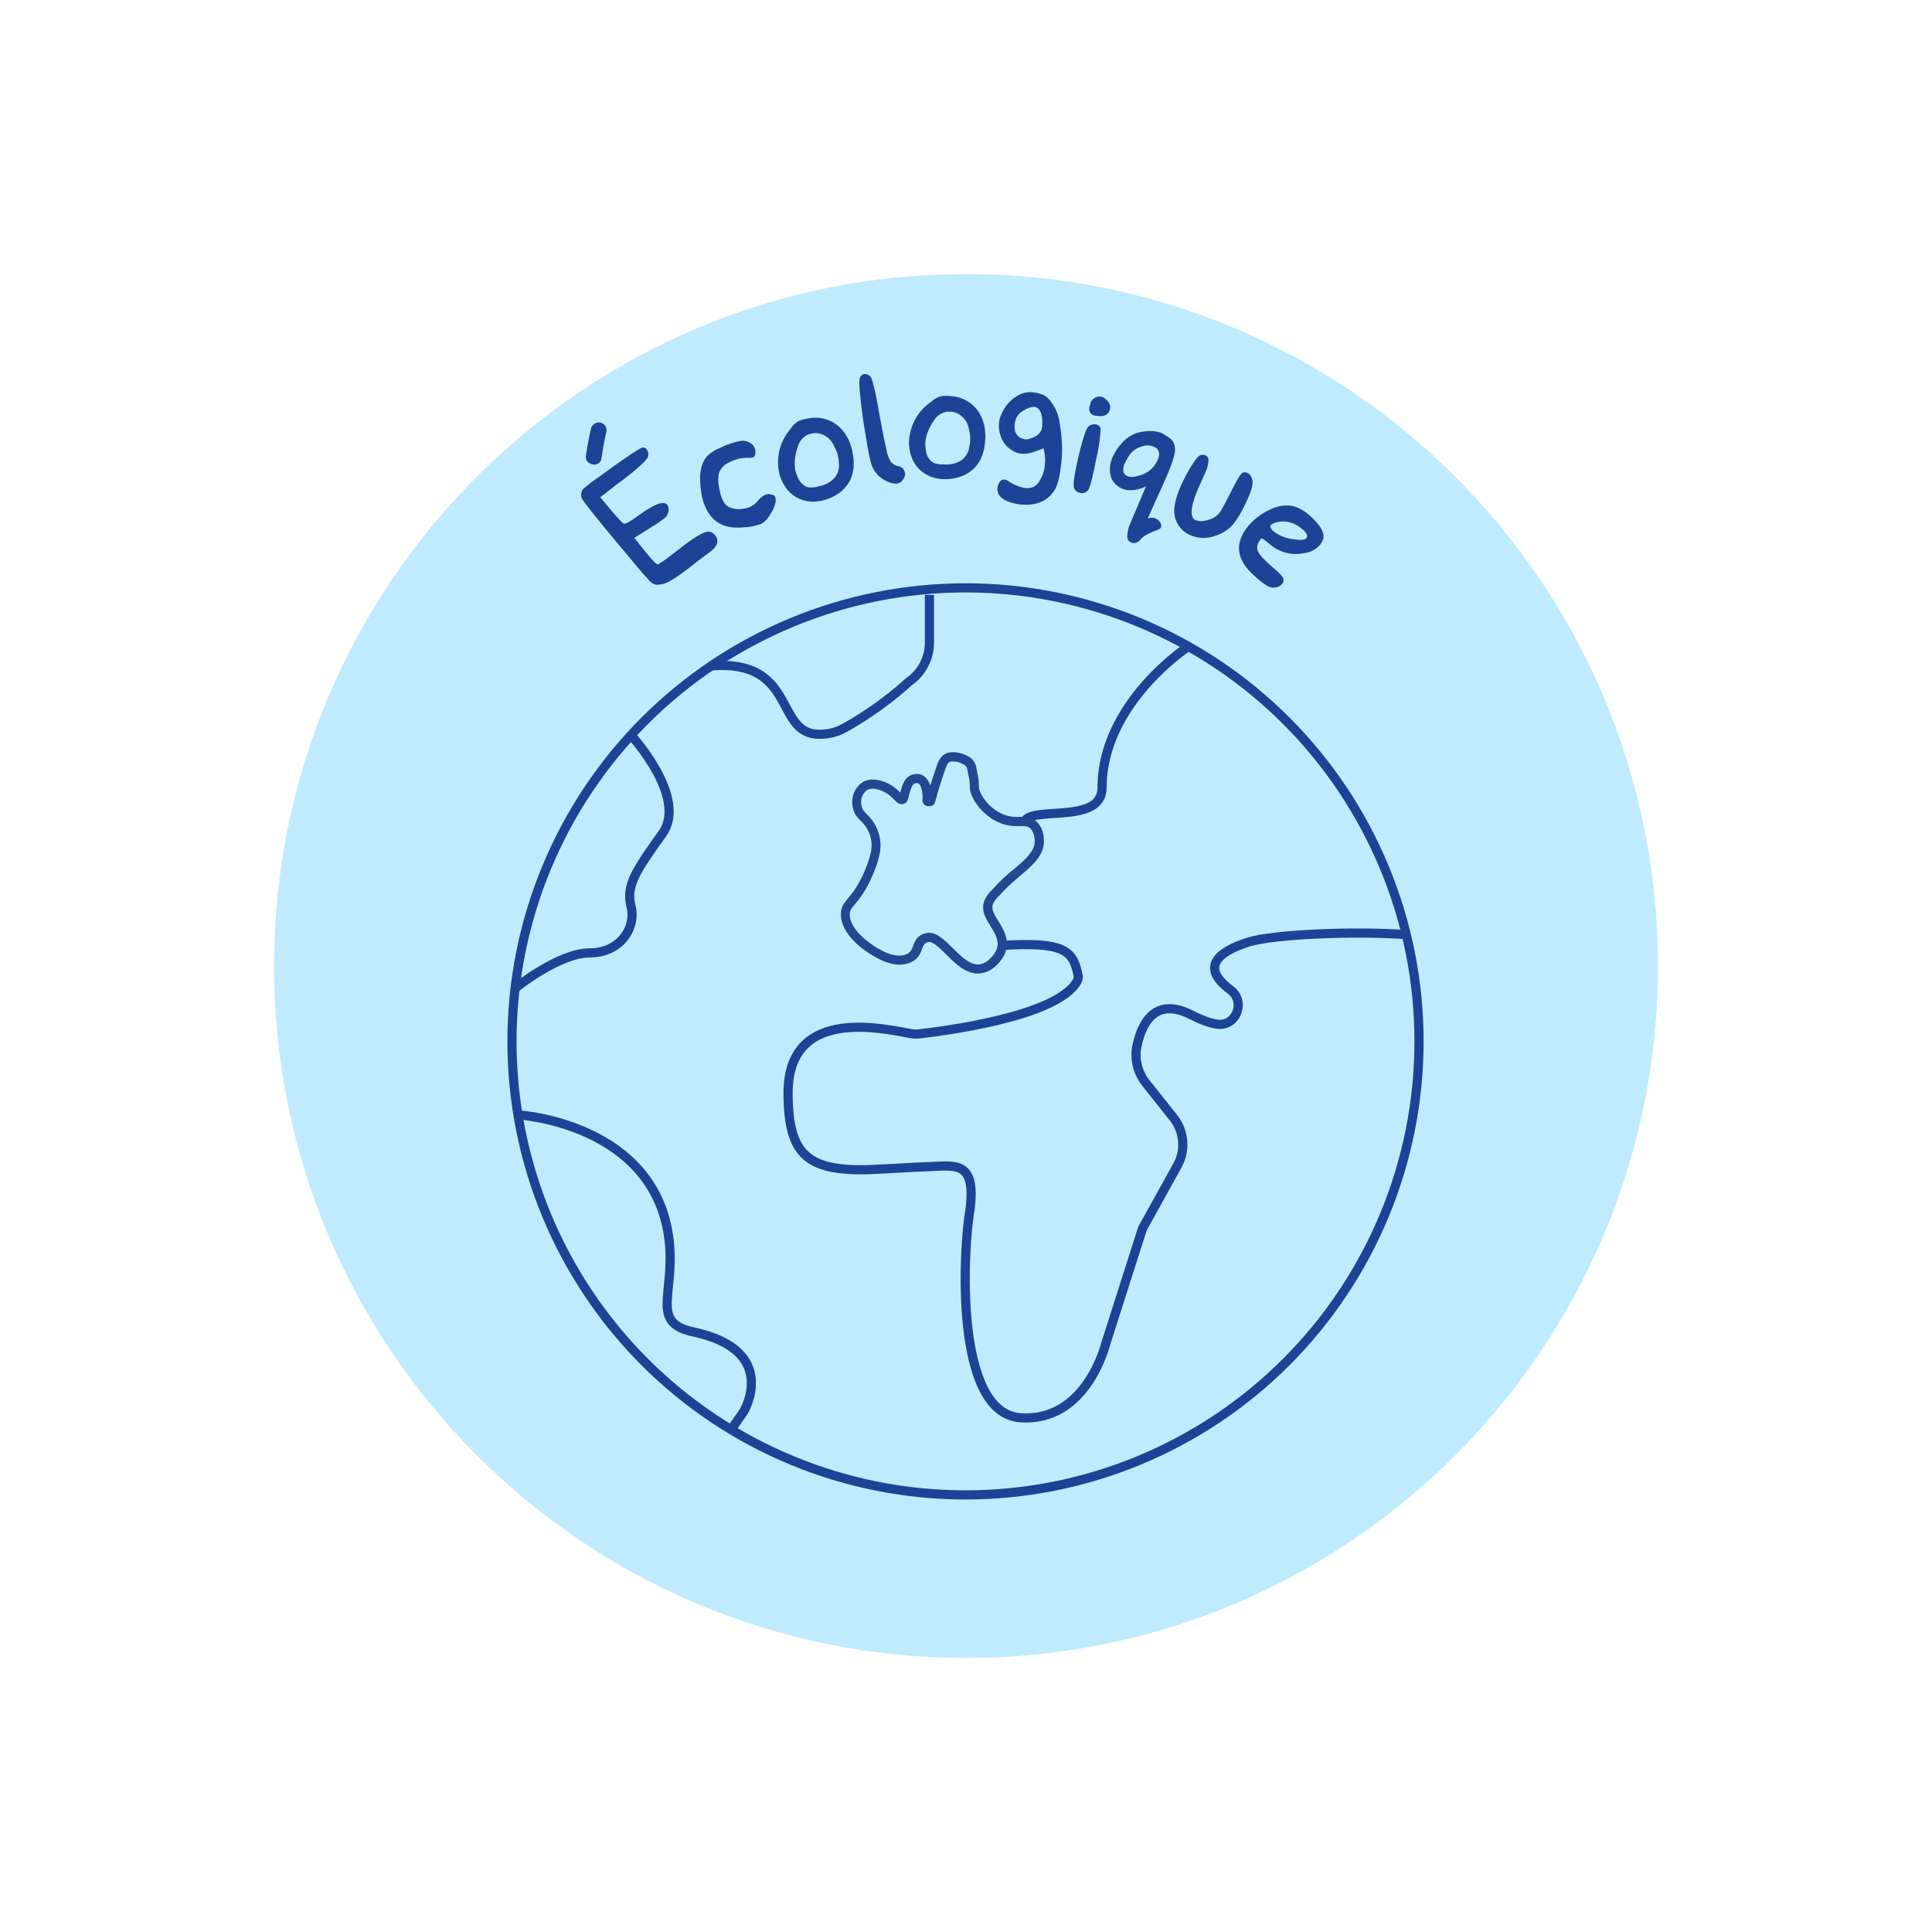 <svg xmlns="http://www.w3.org/2000/svg" xmlns:xlink="http://www.w3.org/1999/xlink" width="1080" zoomAndPan="magnify" viewBox="0 0 810 810" height="1080" preserveAspectRatio="xMidYMid meet" version="1.0"><defs><g/><clipPath id="a5a09efcc2"><path d="M 114.891 114.891 L 695.109 114.891 L 695.109 695.109 L 114.891 695.109 Z M 114.891 114.891 " clip-rule="nonzero"/></clipPath><clipPath id="ed731b5783"><path d="M 405 114.891 C 244.777 114.891 114.891 244.777 114.891 405 C 114.891 565.223 244.777 695.109 405 695.109 C 565.223 695.109 695.109 565.223 695.109 405 C 695.109 244.777 565.223 114.891 405 114.891 Z M 405 114.891 " clip-rule="nonzero"/></clipPath></defs><rect x="-81" width="972" fill="#ffffff" y="-81" height="972" fill-opacity="1"/><rect x="-81" width="972" fill="#ffffff" y="-81" height="972" fill-opacity="1"/><g clip-path="url(#a5a09efcc2)"><g clip-path="url(#ed731b5783)"><path fill="#c0ebff" d="M 114.891 114.891 L 695.109 114.891 L 695.109 695.109 L 114.891 695.109 Z M 114.891 114.891 " fill-opacity="1" fill-rule="nonzero"/></g></g><path stroke-linecap="butt" transform="matrix(0.427, 0, 0, 0.427, 148.46, 182.029)" fill="none" stroke-linejoin="miter" d="M 1045.598 596.196 C 1045.598 603.487 1045.424 610.77 1045.059 618.053 C 1044.703 625.326 1044.173 632.59 1043.46 639.845 C 1042.738 647.1 1041.852 654.328 1040.783 661.538 C 1039.714 668.747 1038.462 675.929 1037.045 683.074 C 1035.62 690.22 1034.03 697.329 1032.257 704.401 C 1030.485 711.464 1028.538 718.491 1026.428 725.463 C 1024.308 732.435 1022.023 739.352 1019.565 746.214 C 1017.117 753.076 1014.494 759.875 1011.707 766.609 C 1008.911 773.343 1005.96 780.004 1002.844 786.592 C 999.728 793.18 996.457 799.686 993.021 806.11 C 989.586 812.543 985.995 818.875 982.248 825.134 C 978.502 831.384 974.6 837.534 970.552 843.592 C 966.504 849.659 962.31 855.607 957.97 861.464 C 953.63 867.322 949.143 873.06 944.52 878.698 C 939.896 884.326 935.136 889.845 930.247 895.246 C 925.349 900.646 920.324 905.918 915.17 911.072 C 910.026 916.225 904.745 921.251 899.344 926.148 C 893.944 931.037 888.425 935.797 882.796 940.421 C 877.159 945.045 871.42 949.531 865.563 953.871 C 859.715 958.212 853.758 962.406 847.7 966.454 C 841.632 970.501 835.483 974.403 829.233 978.149 C 822.983 981.896 816.642 985.487 810.209 988.922 C 803.785 992.358 797.279 995.629 790.691 998.745 C 784.103 1001.861 777.442 1004.812 770.708 1007.599 C 763.973 1010.395 757.175 1013.018 750.313 1015.467 C 743.46 1017.925 736.534 1020.209 729.562 1022.329 C 722.59 1024.44 715.572 1026.386 708.5 1028.159 C 701.428 1029.922 694.319 1031.521 687.173 1032.947 C 680.028 1034.363 672.846 1035.615 665.636 1036.684 C 658.427 1037.753 651.199 1038.639 643.944 1039.352 C 636.698 1040.074 629.425 1040.604 622.151 1040.96 C 614.869 1041.326 607.586 1041.499 600.304 1041.499 C 593.012 1041.499 585.73 1041.326 578.447 1040.96 C 571.174 1040.604 563.909 1040.074 556.654 1039.352 C 549.399 1038.639 542.171 1037.753 534.962 1036.684 C 527.753 1035.615 520.571 1034.363 513.425 1032.947 C 506.28 1031.521 499.171 1029.922 492.098 1028.159 C 485.035 1026.386 478.008 1024.44 471.037 1022.329 C 464.065 1020.209 457.148 1017.925 450.285 1015.467 C 443.423 1013.018 436.625 1010.395 429.891 1007.599 C 423.156 1004.812 416.495 1001.861 409.907 998.745 C 403.319 995.629 396.813 992.358 390.39 988.922 C 383.957 985.487 377.625 981.896 371.366 978.149 C 365.116 974.403 358.966 970.501 352.908 966.454 C 346.841 962.406 340.892 958.212 335.035 953.871 C 329.178 949.531 323.44 945.045 317.802 940.421 C 312.173 935.797 306.654 931.037 301.254 926.148 C 295.854 921.251 290.582 916.225 285.428 911.072 C 280.275 905.918 275.249 900.646 270.351 895.246 C 265.463 889.845 260.702 884.326 256.079 878.698 C 251.455 873.06 246.969 867.322 242.628 861.464 C 238.288 855.607 234.094 849.659 230.046 843.592 C 225.998 837.534 222.097 831.384 218.35 825.134 C 214.604 818.875 211.013 812.543 207.577 806.11 C 204.141 799.686 200.87 793.18 197.754 786.592 C 194.639 780.004 191.687 773.343 188.9 766.609 C 186.104 759.875 183.482 753.076 181.033 746.214 C 178.575 739.352 176.291 732.435 174.171 725.463 C 172.06 718.491 170.114 711.464 168.341 704.401 C 166.578 697.329 164.978 690.22 163.553 683.074 C 162.137 675.929 160.885 668.747 159.816 661.538 C 158.747 654.328 157.86 647.1 157.148 639.845 C 156.426 632.59 155.896 625.326 155.54 618.053 C 155.183 610.77 155 603.487 155 596.196 C 155 588.913 155.183 581.631 155.54 574.348 C 155.896 567.075 156.426 559.801 157.148 552.555 C 157.86 545.3 158.747 538.073 159.816 530.863 C 160.885 523.654 162.137 516.472 163.553 509.326 C 164.978 502.181 166.578 495.072 168.341 488 C 170.114 480.927 172.06 473.91 174.171 466.938 C 176.291 459.966 178.575 453.049 181.033 446.187 C 183.482 439.324 186.104 432.526 188.9 425.792 C 191.687 419.058 194.639 412.396 197.754 405.808 C 200.87 399.22 204.141 392.714 207.577 386.291 C 211.013 379.858 214.604 373.517 218.35 367.267 C 222.097 361.017 225.998 354.867 230.046 348.8 C 234.094 342.742 238.288 336.784 242.628 330.936 C 246.969 325.079 251.455 319.341 256.079 313.703 C 260.702 308.074 265.463 302.555 270.351 297.155 C 275.249 291.755 280.275 286.483 285.428 281.329 C 290.582 276.176 295.854 271.15 301.254 266.252 C 306.654 261.364 312.173 256.603 317.802 251.98 C 323.44 247.356 329.178 242.87 335.035 238.529 C 340.892 234.189 346.841 229.995 352.908 225.947 C 358.966 221.899 365.116 217.998 371.366 214.251 C 377.625 210.505 383.957 206.914 390.39 203.478 C 396.813 200.043 403.319 196.771 409.907 193.656 C 416.495 190.54 423.156 187.588 429.891 184.792 C 436.625 182.005 443.423 179.383 450.285 176.934 C 457.148 174.476 464.065 172.192 471.037 170.072 C 478.008 167.961 485.035 166.015 492.098 164.242 C 499.171 162.479 506.28 160.88 513.425 159.454 C 520.571 158.038 527.753 156.786 534.962 155.717 C 542.171 154.648 549.399 153.762 556.654 153.04 C 563.909 152.327 571.174 151.797 578.447 151.441 C 585.73 151.075 593.012 150.902 600.304 150.902 C 607.586 150.902 614.869 151.075 622.151 151.441 C 629.425 151.797 636.698 152.327 643.944 153.04 C 651.199 153.762 658.427 154.648 665.636 155.717 C 672.846 156.786 680.028 158.038 687.173 159.454 C 694.319 160.88 701.428 162.479 708.5 164.242 C 715.572 166.015 722.59 167.961 729.562 170.072 C 736.534 172.192 743.46 174.476 750.313 176.934 C 757.175 179.383 763.973 182.005 770.708 184.792 C 777.442 187.588 784.103 190.54 790.691 193.656 C 797.279 196.771 803.785 200.043 810.209 203.478 C 816.642 206.914 822.983 210.505 829.233 214.251 C 835.483 217.998 841.632 221.899 847.7 225.947 C 853.758 229.995 859.715 234.189 865.563 238.529 C 871.42 242.87 877.159 247.356 882.796 251.98 C 888.425 256.603 893.944 261.364 899.344 266.252 C 904.745 271.15 910.017 276.176 915.17 281.329 C 920.324 286.483 925.349 291.755 930.247 297.155 C 935.136 302.555 939.896 308.074 944.52 313.703 C 949.143 319.341 953.63 325.079 957.97 330.936 C 962.31 336.784 966.504 342.742 970.552 348.8 C 974.6 354.867 978.502 361.017 982.248 367.267 C 985.995 373.517 989.586 379.858 993.021 386.291 C 996.457 392.714 999.728 399.22 1002.844 405.808 C 1005.96 412.396 1008.911 419.058 1011.707 425.792 C 1014.494 432.526 1017.117 439.324 1019.565 446.187 C 1022.023 453.049 1024.308 459.966 1026.428 466.938 C 1028.538 473.91 1030.485 480.927 1032.257 488 C 1034.03 495.072 1035.62 502.181 1037.045 509.326 C 1038.462 516.472 1039.714 523.654 1040.783 530.863 C 1041.852 538.073 1042.738 545.3 1043.46 552.555 C 1044.173 559.801 1044.703 567.075 1045.068 574.348 C 1045.424 581.631 1045.598 588.913 1045.598 596.196 Z M 1045.598 596.196 " stroke="#1d4396" stroke-width="9" stroke-opacity="1" stroke-miterlimit="10"/><path stroke-linecap="butt" transform="matrix(0.427, 0, 0, 0.427, 148.46, 182.029)" fill="none" stroke-linejoin="miter" d="M 635.401 501.998 C 697.097 498.197 705.704 506.896 710.702 530.498 C 711.104 532.398 711.196 534.6 710.099 536.702 C 691.303 572.703 572.8 586.803 553.904 588.904 C 552.296 589.096 550.697 589.096 549.098 588.904 C 529.498 586.4 425.304 556.603 426.099 647.996 C 426.601 707.901 444.2 725.701 514.796 721.698 C 559.103 719.204 561.296 719.304 561.296 719.304 C 588.9 718.701 610.903 711.199 604.799 760.797 C 598.001 798.901 588.699 960.998 654.096 965.704 C 719.401 970.501 738.096 892.696 738.096 892.696 L 774.098 779.904 L 808.4 717.998 C 816.696 703.104 815.097 684.6 804.598 671.296 L 777.497 637.195 C 769.301 626.898 765.901 613.402 768.697 600.399 C 773.303 578.798 786.196 551.898 822.097 570.2 C 831.801 575.198 839.796 578.003 846.503 579.2 C 865.801 582.8 876.199 557.097 860.3 545.501 C 844.2 533.696 829.598 514.197 878.1 498.699 C 901.601 491.198 981.599 487.497 1032.998 491.399 " stroke="#1d4396" stroke-width="9" stroke-opacity="1" stroke-miterlimit="10"/><path stroke-linecap="butt" transform="matrix(0.427, 0, 0, 0.427, 148.46, 182.029)" fill="none" stroke-linejoin="miter" d="M 819.2 208.403 C 819.2 208.403 734.396 263.703 734.396 347 C 734.396 385.103 659.999 363 657.696 382.298 " stroke="#1d4396" stroke-width="9" stroke-opacity="1" stroke-miterlimit="10"/><path stroke-linecap="butt" transform="matrix(0.427, 0, 0, 0.427, 148.46, 182.029)" fill="none" stroke-linejoin="miter" d="M 564.896 157.8 L 564.896 204.602 C 564.896 219.999 557.303 234.5 544.502 243.199 C 544.502 243.199 519.602 267.203 481.398 288.502 C 472.901 293.199 463.197 295.3 453.502 294.496 C 413.398 291.198 433.299 220.803 350.404 227.501 " stroke="#1d4396" stroke-width="9" stroke-opacity="1" stroke-miterlimit="10"/><path stroke-linecap="butt" transform="matrix(0.427, 0, 0, 0.427, 148.46, 182.029)" fill="none" stroke-linejoin="miter" d="M 271.896 295.501 C 271.896 295.501 328.1 356.603 302.698 392.203 C 277.296 427.802 266.596 443.098 271.896 463.502 C 277.204 483.897 261.899 509.299 231.398 509.299 C 200.898 509.299 157.997 544.103 157.997 544.103 " stroke="#1d4396" stroke-width="9" stroke-opacity="1" stroke-miterlimit="10"/><path stroke-linecap="butt" transform="matrix(0.427, 0, 0, 0.427, 148.46, 182.029)" fill="none" stroke-linejoin="miter" d="M 161.397 668.4 C 161.397 668.4 295.9 676.304 309.304 791.499 C 315.399 844.304 290.097 872.301 333.199 881.503 C 418.597 899.695 382.504 959.701 382.504 959.701 L 372.197 974.403 " stroke="#1d4396" stroke-width="9" stroke-opacity="1" stroke-miterlimit="10"/><path fill="#244792" d="M 409.961 408.176 C 407.609 408.176 405.258 407.32 402.824 405.609 C 400.684 404.113 398.719 402.191 396.836 400.309 L 396.793 400.266 C 395.254 398.77 393.715 397.188 392.262 396.121 C 390.68 394.965 389.828 394.84 389.355 394.922 C 387.562 395.309 387.305 395.992 386.578 397.875 C 386.066 399.199 385.465 400.824 384.055 402.062 C 382.602 403.301 380.848 404.07 378.797 404.328 C 376.875 404.586 374.734 404.371 372.469 403.688 C 371.785 403.473 371.102 403.262 370.418 402.961 C 369.094 402.449 364.816 400.352 360.672 396.977 C 358.406 395.137 356.609 393.215 355.285 391.246 C 353.574 388.77 352.676 386.246 352.547 383.766 C 352.379 380.387 353.789 378.68 355.582 376.543 C 357.164 374.66 359.348 372.051 361.781 366.793 C 363.406 363.289 364.52 360.082 365.117 357.262 C 366.059 352.816 364.73 348.199 361.57 344.82 C 359.945 343.281 358.875 342.254 358.148 340.504 C 357.336 338.621 357.293 336.656 357.293 336.441 C 357.293 336.27 357.293 336.102 357.293 335.93 C 357.379 334.133 357.809 332.508 358.66 331.098 C 359.219 330.156 360.414 328.488 362.383 327.551 C 366.742 325.496 373.152 328.02 376.832 331.695 C 377.043 331.91 377.215 332.125 377.43 332.293 C 377.473 332.082 377.516 331.91 377.602 331.652 C 378.285 329.219 379.055 326.695 381.191 325.371 C 382.73 324.43 384.738 324.215 386.32 324.812 C 387.52 325.285 389.059 326.438 389.996 329.301 C 390.211 328.617 390.469 327.848 390.723 327.078 C 391.152 325.84 391.492 324.727 391.836 323.789 C 392.477 321.777 392.988 320.152 393.633 318.914 C 394.445 317.332 395.469 316.348 396.879 315.793 C 398.25 315.238 399.488 315.324 400.684 315.41 C 400.727 315.41 403.977 315.664 406.711 317.59 C 408.125 318.57 409.062 320.109 409.32 321.82 L 409.32 321.863 C 409.406 322.336 409.492 322.848 409.621 323.531 C 409.707 324.043 409.832 324.602 410.004 325.285 C 410.391 327.164 410.391 328.703 410.391 329.516 C 410.391 329.688 410.391 329.816 410.391 329.945 C 410.516 332.852 414.879 339.605 421.59 341.785 C 423.984 342.555 425.82 342.512 427.617 342.469 C 429.969 342.426 432.363 342.34 434.629 344.52 C 437.922 347.641 437.75 352.387 437.621 353.754 C 437.109 359.227 432.449 363.16 427.918 367.008 C 425.266 369.273 422.23 371.797 419.539 374.875 C 419.496 374.918 419.496 374.918 419.453 374.961 L 419.324 375.129 C 419.281 375.172 419.281 375.172 419.238 375.215 C 416.246 377.953 415.988 379.66 416.074 380.688 C 416.16 382.312 417.316 384.152 418.641 386.289 C 421.121 390.348 424.926 396.461 419.066 403.344 C 416.461 406.422 413.555 408.004 410.434 408.133 C 410.262 408.176 410.09 408.176 409.961 408.176 Z M 389.613 391.074 C 392.988 391.074 396.281 394.367 399.488 397.531 L 399.531 397.574 C 402.949 400.953 406.457 404.5 410.219 404.328 C 412.227 404.242 414.195 403.09 416.074 400.867 C 417.914 398.727 418.555 396.676 418.125 394.41 C 417.742 392.273 416.504 390.305 415.305 388.34 C 413.809 385.902 412.355 383.551 412.184 380.988 C 411.973 378.082 413.383 375.387 416.547 372.438 L 416.629 372.352 C 419.496 369.059 422.617 366.41 425.395 364.102 C 429.5 360.637 433.391 357.348 433.773 353.457 C 433.816 353.027 434.074 349.395 431.977 347.344 C 430.91 346.316 429.926 346.316 427.746 346.359 C 425.82 346.402 423.43 346.445 420.434 345.461 C 416.758 344.266 413.297 341.785 410.559 338.578 C 408.168 335.715 406.672 332.551 406.586 330.156 C 406.586 329.988 406.586 329.816 406.586 329.645 C 406.586 328.918 406.543 327.68 406.242 326.098 C 406.113 325.414 405.984 324.855 405.902 324.387 C 405.73 323.66 405.645 323.062 405.516 322.504 L 405.516 322.461 C 405.43 321.777 405.047 321.18 404.488 320.797 C 402.906 319.684 400.812 319.301 400.387 319.301 C 399.359 319.215 398.805 319.215 398.289 319.383 C 397.18 319.812 396.668 321.309 395.469 324.984 C 395.172 325.969 394.785 327.121 394.359 328.363 C 393.547 330.758 392.988 332.809 392.605 334.305 C 392.008 336.484 391.836 337.211 390.938 337.723 C 390.641 337.895 390.34 337.98 389.996 337.98 C 389.57 338.023 388.414 338.152 387.52 337.34 C 387.176 337.039 386.664 336.312 386.75 335.16 C 387.004 332.422 386.234 328.961 384.91 328.406 C 384.398 328.191 383.629 328.363 383.199 328.66 C 382.301 329.219 381.789 330.926 381.277 332.766 C 381.148 333.277 381.02 333.707 380.934 334.09 C 380.68 335.246 380.336 336.527 378.926 336.996 C 377.086 337.637 375.676 336.141 374.648 335.031 C 374.438 334.816 374.266 334.602 374.051 334.434 C 371.102 331.484 366.355 329.902 363.922 331.055 C 363.152 331.398 362.422 332.168 361.867 333.062 C 361.355 333.918 361.055 334.945 361.012 336.102 C 361.012 336.184 361.012 336.312 361.012 336.398 C 361.012 336.441 361.055 337.809 361.57 339.008 C 361.996 339.988 362.637 340.59 364.133 342.086 C 364.176 342.129 364.176 342.129 364.219 342.172 C 368.281 346.445 369.992 352.43 368.793 358.117 C 368.152 361.238 366.914 364.699 365.16 368.504 C 362.508 374.234 360.156 377.055 358.406 379.105 C 356.781 381.031 356.184 381.758 356.27 383.68 C 356.48 387.871 360.031 391.676 362.98 394.07 C 366.742 397.148 370.633 399.07 371.699 399.457 C 372.301 399.668 372.855 399.883 373.41 400.055 C 377.727 401.336 380.121 400.309 381.363 399.199 C 382.047 398.602 382.43 397.66 382.816 396.547 C 383.629 394.41 384.566 391.973 388.414 391.203 C 388.93 391.117 389.27 391.074 389.613 391.074 Z M 362.938 343.496 Z M 389.398 337.895 Z M 389.398 337.895 " fill-opacity="1" fill-rule="nonzero"/><g fill="#1d4396" fill-opacity="1"><g transform="translate(269.901, 251.524)"><g><path d="M 27.828 -28.547 C 28.723 -28.297 29.445 -27.797 30 -27.047 C 30.395 -26.492 30.656 -25.91 30.781 -25.297 C 31.227 -23.629 30.066 -21.785 27.297 -19.766 C 23.805 -17.211 21.398 -15.383 20.078 -14.281 C 19.066 -13.477 17.66 -12.414 15.859 -11.094 C 11.441 -7.875 8.375 -6.348 6.656 -6.516 C 4.945 -5.91 3.188 -6.805 1.375 -9.203 C 0.238 -10.305 -0.805 -11.484 -1.766 -12.734 C -14.391 -27.711 -22.082 -37.086 -24.844 -40.859 C -25.375 -41.504 -25.82 -42.211 -26.188 -42.984 C -26.414 -44.16 -26.234 -45.266 -25.641 -46.297 C -23.598 -48.109 -21.438 -49.781 -19.156 -51.312 L -13.656 -55.328 C -6.176 -60.672 -1.852 -63.508 -0.688 -63.844 C 0.207 -64.039 0.875 -63.754 1.312 -62.984 C 1.77 -62.348 1.973 -61.625 1.922 -60.812 C 1.867 -60 1.535 -59.305 0.922 -58.734 C -0.148 -57.305 -3.289 -54.562 -8.5 -50.5 C -9 -50.133 -9.629 -49.676 -10.391 -49.125 C -11.148 -48.57 -11.879 -48.02 -12.578 -47.469 C -13.273 -46.926 -14.148 -46.234 -15.203 -45.391 C -16.266 -44.547 -17.281 -43.773 -18.25 -43.078 C -12.832 -36.473 -9.602 -32.812 -8.562 -32.094 C -8.008 -31.602 -5.781 -32.781 -1.875 -35.625 C 4.375 -40.195 8.281 -41.633 9.844 -39.938 C 10.477 -38.977 10.633 -37.973 10.312 -36.922 C 10.125 -35.941 9.688 -35.133 9 -34.5 C 7.082 -32.977 5.082 -31.613 3 -30.406 C 2.469 -30.07 0.156 -28.609 -3.938 -26.016 C 1.551 -18.941 4.773 -15.238 5.734 -14.906 C 5.953 -14.613 9.234 -16.945 15.578 -21.906 C 21.973 -26.906 26.055 -29.117 27.828 -28.547 Z M -17.703 -59.531 C -17.766 -58.895 -17.945 -58.367 -18.25 -57.953 C -18.562 -57.535 -18.926 -57.238 -19.344 -57.062 C -19.758 -56.883 -20.211 -56.781 -20.703 -56.75 C -21.191 -56.719 -21.648 -56.797 -22.078 -56.984 C -22.516 -57.18 -22.922 -57.422 -23.297 -57.703 C -23.672 -57.984 -23.945 -58.379 -24.125 -58.891 C -24.301 -59.41 -24.344 -59.961 -24.25 -60.547 C -23.695 -64.285 -23.008 -67.973 -22.188 -71.609 C -22.008 -72.504 -21.551 -73.219 -20.812 -73.75 C -20.082 -74.289 -19.285 -74.5 -18.422 -74.375 C -17.492 -74.258 -16.758 -73.832 -16.219 -73.094 C -15.688 -72.363 -15.5 -71.531 -15.656 -70.594 C -16.488 -66.957 -17.172 -63.27 -17.703 -59.531 Z M -17.703 -59.531 "/></g></g></g><g fill="#1d4396" fill-opacity="1"><g transform="translate(300.749, 228.99)"><g><path d="M 12.25 -37.062 C 9.738 -37 7.348 -36.379 5.078 -35.203 C 3.055 -34.367 1.625 -32.938 0.781 -30.906 C 0.164 -29.094 0.266 -26.414 1.078 -22.875 C 1.828 -19.582 2.977 -17.484 4.531 -16.578 C 6.594 -15.566 8.723 -15.285 10.922 -15.734 C 13.148 -15.961 15.02 -16.883 16.531 -18.5 C 18.75 -21.281 20.816 -22.32 22.734 -21.625 C 24.078 -21.488 24.648 -20.5 24.453 -18.656 C 24.066 -16.727 23.312 -14.969 22.188 -13.375 C 21.332 -11.727 20.129 -10.406 18.578 -9.406 C 16.172 -8.52 13.672 -8.02 11.078 -7.906 C 3.516 -7.113 -1.711 -9.66 -4.609 -15.547 C -5.672 -17.691 -6.379 -19.953 -6.734 -22.328 C -7.91 -29.641 -7.047 -34.82 -4.141 -37.875 C -2.805 -39.156 -1.297 -40.156 0.391 -40.875 C 1.598 -41.469 2.566 -41.914 3.297 -42.219 C 6.992 -43.645 9.617 -44.301 11.172 -44.188 C 12.66 -44 13.914 -43.406 14.938 -42.406 C 15.164 -42.051 15.383 -41.664 15.594 -41.25 C 15.914 -40.477 16.035 -39.691 15.953 -38.891 C 15.766 -37.992 15.461 -37.441 15.047 -37.234 C 14.148 -37.035 13.219 -36.977 12.25 -37.062 Z M 12.25 -37.062 "/></g></g></g><g fill="#1d4396" fill-opacity="1"><g transform="translate(328.796, 214.737)"><g><path d="M 22.547 -36.219 C 25.266 -33.852 27.102 -30.91 28.062 -27.391 C 28.312 -26.742 28.473 -26.109 28.547 -25.484 C 29.578 -20.848 29.273 -16.828 27.641 -13.422 C 26.234 -10.703 24.188 -8.586 21.5 -7.078 C 20.113 -6.266 18.645 -5.629 17.094 -5.172 C 15.645 -4.734 14.203 -4.488 12.766 -4.438 C 10.617 -4.32 8.547 -4.68 6.547 -5.516 C 4.555 -6.348 2.859 -7.586 1.453 -9.234 C -0.004 -11.023 -1.098 -13.031 -1.828 -15.25 C -2.391 -17.312 -2.645 -19.41 -2.594 -21.547 C -2.438 -26.586 -0.707 -31.023 2.594 -34.859 C 3.395 -36.172 4.453 -37.242 5.766 -38.078 C 6.234 -38.316 6.738 -38.52 7.281 -38.688 C 8.227 -38.977 9.203 -39.191 10.203 -39.328 C 12.398 -39.773 14.57 -39.727 16.719 -39.188 C 18.863 -38.645 20.805 -37.656 22.547 -36.219 Z M 22.312 -24.578 C 21.883 -25.805 21.328 -27.023 20.641 -28.234 C 19.629 -30.316 18.016 -31.785 15.797 -32.641 C 14.203 -33.242 12.609 -33.305 11.016 -32.828 C 10.609 -32.754 10.211 -32.633 9.828 -32.469 C 7.891 -31.5 6.562 -29.984 5.844 -27.922 C 4.281 -23.535 3.961 -19.801 4.891 -16.719 C 5.117 -15.969 5.391 -15.258 5.703 -14.594 C 6.398 -12.789 7.609 -11.473 9.328 -10.641 C 10.734 -10.141 12.703 -10.27 15.234 -11.031 C 17.672 -11.602 19.695 -12.812 21.312 -14.656 C 22.664 -16.488 23.191 -18.531 22.891 -20.781 C 22.828 -22.051 22.633 -23.316 22.312 -24.578 Z M 22.312 -24.578 "/></g></g></g><g fill="#1d4396" fill-opacity="1"><g transform="translate(362.519, 204.999)"><g><path d="M -0.531 -28.125 C -2.02 -38.738 -2.535 -44.848 -2.078 -46.453 C -1.797 -47.336 -1.203 -47.91 -0.297 -48.172 C 0.734 -48.285 1.598 -47.977 2.297 -47.25 C 3.211 -46.5 4.598 -40.672 6.453 -29.766 C 7.691 -22.961 8.566 -18.648 9.078 -16.828 C 9.336 -14.922 9.953 -13.129 10.922 -11.453 C 11.773 -10.43 12.852 -9.789 14.156 -9.531 C 15.395 -9.312 16.25 -8.613 16.719 -7.438 C 16.812 -7.188 16.879 -6.938 16.922 -6.688 C 17.035 -5.645 16.758 -4.754 16.094 -4.016 C 15.57 -3.023 14.75 -2.438 13.625 -2.25 C 12.375 -2.156 11.148 -2.379 9.953 -2.922 C 6.848 -4.148 4.602 -6.254 3.219 -9.234 C 2.602 -10.441 1.789 -14.098 0.781 -20.203 Z M -0.531 -28.125 "/></g></g></g><g fill="#1d4396" fill-opacity="1"><g transform="translate(378.939, 201.513)"><g><path d="M 31.078 -29.25 C 33.098 -26.25 34.117 -22.926 34.141 -19.281 C 34.211 -18.602 34.207 -17.945 34.125 -17.312 C 33.926 -12.582 32.602 -8.773 30.156 -5.891 C 28.102 -3.629 25.582 -2.109 22.594 -1.328 C 21.039 -0.91 19.457 -0.672 17.844 -0.609 C 16.332 -0.555 14.875 -0.691 13.469 -1.016 C 11.375 -1.461 9.469 -2.344 7.75 -3.656 C 6.039 -4.977 4.711 -6.613 3.766 -8.562 C 2.805 -10.664 2.266 -12.879 2.141 -15.203 C 2.117 -17.336 2.41 -19.43 3.016 -21.484 C 4.453 -26.328 7.258 -30.176 11.438 -33.031 C 12.539 -34.094 13.832 -34.859 15.312 -35.328 C 15.832 -35.453 16.379 -35.523 16.953 -35.547 C 17.941 -35.578 18.938 -35.535 19.938 -35.422 C 22.164 -35.285 24.25 -34.676 26.188 -33.594 C 28.133 -32.52 29.766 -31.07 31.078 -29.25 Z M 27.859 -18.047 C 27.766 -19.336 27.539 -20.656 27.188 -22 C 26.738 -24.27 25.551 -26.102 23.625 -27.5 C 22.25 -28.5 20.727 -28.969 19.062 -28.906 C 18.645 -28.945 18.227 -28.93 17.812 -28.859 C 15.688 -28.422 14.008 -27.297 12.781 -25.484 C 10.156 -21.648 8.898 -18.125 9.016 -14.906 C 9.035 -14.125 9.113 -13.375 9.25 -12.656 C 9.469 -10.738 10.305 -9.148 11.766 -7.891 C 12.973 -7.047 14.898 -6.672 17.547 -6.766 C 20.055 -6.691 22.328 -7.344 24.359 -8.719 C 26.129 -10.133 27.16 -11.961 27.453 -14.203 C 27.723 -15.453 27.859 -16.734 27.859 -18.047 Z M 27.859 -18.047 "/></g></g></g><g fill="#1d4396" fill-opacity="1"><g transform="translate(413.424, 200.224)"><g><path d="M 28.344 -30.078 C 29.77 -27.742 30.617 -25.223 30.891 -22.516 C 31.316 -20.055 31.598 -17.555 31.734 -15.016 C 31.984 -11.586 31.859 -8.164 31.359 -4.75 L 31.156 -3.125 C 30.539 1.238 29.57 4.258 28.25 5.938 C 25.164 10.301 20.242 12.047 13.484 11.172 C 6.93 10.016 4.062 7.492 4.875 3.609 C 5.695 0.941 7.109 0.18 9.109 1.328 C 10.703 2.422 12.398 3.27 14.203 3.875 C 15.754 4.445 17.363 4.578 19.031 4.266 C 20.633 3.691 21.82 2.641 22.594 1.109 C 23.863 -1.023 24.555 -3.348 24.672 -5.859 C 24.848 -8.047 24.648 -10.191 24.078 -12.297 C 23.078 -11.859 21.914 -11.41 20.594 -10.953 C 16.969 -9.578 13.883 -9.633 11.344 -11.125 C 8.645 -12.633 6.863 -14.852 6 -17.781 C 5.383 -19.539 5.203 -21.375 5.453 -23.281 C 5.609 -24.508 5.961 -25.672 6.516 -26.766 C 8.023 -30.242 10.438 -32.867 13.75 -34.641 C 15.781 -35.691 17.895 -36.047 20.094 -35.703 C 21.488 -35.523 22.832 -35.141 24.125 -34.547 C 25.52 -33.953 26.926 -32.461 28.344 -30.078 Z M 15.578 -28.031 C 13.41 -26.789 12.223 -24.926 12.016 -22.438 C 11.867 -21.352 11.941 -20.297 12.234 -19.266 C 12.547 -18.391 13.082 -17.633 13.844 -17 C 14.457 -16.551 15.148 -16.258 15.922 -16.125 C 16.078 -16.051 16.234 -16.004 16.391 -15.984 C 17.535 -15.984 18.613 -16.258 19.625 -16.812 C 21.332 -17.375 22.551 -18.477 23.281 -20.125 C 23.383 -20.531 23.461 -20.938 23.516 -21.344 C 23.66 -22.895 23.598 -24.426 23.328 -25.938 C 23.109 -27.113 22.586 -28.148 21.766 -29.047 C 21.273 -29.367 20.742 -29.566 20.172 -29.641 C 19.867 -29.68 19.551 -29.672 19.219 -29.609 C 17.938 -29.305 16.723 -28.781 15.578 -28.031 Z M 15.578 -28.031 "/></g></g></g><g fill="#1d4396" fill-opacity="1"><g transform="translate(444.722, 204.649)"><g><path d="M 16.016 -30.219 C 14.098 -30.258 12.859 -30.75 12.297 -31.688 C 11.805 -32.758 11.801 -33.852 12.281 -34.969 C 12.488 -36.207 13.125 -37.148 14.188 -37.797 L 14.469 -37.969 C 15.688 -38.582 16.883 -38.555 18.062 -37.891 C 18.895 -37.367 19.586 -36.691 20.141 -35.859 C 20.711 -34.961 20.875 -34.008 20.625 -33 C 20.383 -31.988 19.828 -31.219 18.953 -30.688 C 18.035 -30.219 17.055 -30.062 16.016 -30.219 Z M 16.719 -24.234 C 16.414 -19.93 15.75 -15.68 14.719 -11.484 C 14.156 -8.566 13.648 -6.195 13.203 -4.375 C 12.867 -2.801 12.422 -1.285 11.859 0.172 C 11.566 0.91 11.051 1.457 10.312 1.812 C 9.582 2.164 8.82 2.219 8.031 1.969 C 7.207 1.82 6.539 1.414 6.031 0.75 C 5.531 0.094 5.328 -0.648 5.422 -1.484 C 5.398 -3.566 6.117 -7.695 7.578 -13.875 L 7.781 -14.703 C 9.457 -21.523 10.785 -25.297 11.766 -26.016 C 12.68 -26.711 13.703 -26.941 14.828 -26.703 L 15.141 -26.641 C 15.68 -26.453 16.098 -26.133 16.391 -25.688 C 16.68 -25.25 16.789 -24.766 16.719 -24.234 Z M 16.719 -24.234 "/></g></g></g><g fill="#1d4396" fill-opacity="1"><g transform="translate(458.076, 207.416)"><g><path d="M 23.125 9.906 C 25.488 9.32 27.203 9.859 28.266 11.516 C 29.016 12.672 28.984 13.598 28.172 14.297 C 28.023 14.41 27.863 14.492 27.688 14.547 C 23.582 16.086 21.133 17.414 20.344 18.531 C 19.656 19.5 18.734 20.078 17.578 20.266 C 17.066 20.305 16.598 20.219 16.172 20 C 15.648 19.77 15.219 19.445 14.875 19.031 C 14.344 18.188 14.445 16.348 15.188 13.516 C 15.562 12.492 17.973 6.812 22.422 -3.531 C 21.004 -2.82 19.523 -2.332 17.984 -2.062 C 16.992 -1.914 15.984 -1.863 14.953 -1.906 C 13.93 -1.988 12.953 -2.258 12.016 -2.719 C 11.484 -2.969 10.984 -3.281 10.516 -3.656 C 8.805 -4.883 7.773 -6.535 7.422 -8.609 C 7.066 -10.836 7.289 -12.992 8.094 -15.078 C 8.32 -15.711 8.594 -16.301 8.906 -16.844 C 9.738 -18.551 10.816 -20.102 12.141 -21.5 C 13.859 -23.531 15.988 -25 18.531 -25.906 C 20.258 -26.395 22.047 -26.664 23.891 -26.719 C 25.609 -26.758 27.273 -26.488 28.891 -25.906 L 29.25 -25.703 C 30.352 -25.078 31.43 -24.383 32.484 -23.625 C 33.43 -22.883 34.051 -21.941 34.344 -20.797 C 34.625 -19.586 34.633 -18.391 34.375 -17.203 C 33.914 -14.984 32.984 -12.238 31.578 -8.969 C 30.18 -5.695 28.453 -1.82 26.391 2.656 C 24.336 7.145 23.25 9.562 23.125 9.906 Z M 19 -7.906 C 22.656 -8.688 25.348 -10.758 27.078 -14.125 C 27.305 -14.656 27.52 -15.188 27.719 -15.719 C 27.957 -16.395 27.973 -17.102 27.766 -17.844 C 27.566 -18.582 27.172 -19.195 26.578 -19.688 L 25.719 -20.078 C 24.77 -20.535 23.77 -20.727 22.719 -20.656 C 21.281 -20.52 19.941 -20.117 18.703 -19.453 C 16.785 -18.441 15.391 -16.957 14.516 -15 C 14.223 -14.656 14.02 -14.312 13.906 -13.969 C 13.113 -12.707 12.758 -11.344 12.844 -9.875 C 13.051 -8.926 13.586 -8.266 14.453 -7.891 L 14.719 -7.719 C 16.176 -7.301 17.602 -7.363 19 -7.906 Z M 19 -7.906 "/></g></g></g><g fill="#1d4396" fill-opacity="1"><g transform="translate(484.195, 216.455)"><g><path d="M 37.953 -5.188 C 37.598 -4.426 37.086 -3.43 36.422 -2.203 C 34.555 1.273 32.789 3.691 31.125 5.047 C 28.094 7.484 24.617 8.832 20.703 9.094 C 19.941 9.102 19.164 9.039 18.375 8.906 C 17.582 8.781 16.816 8.602 16.078 8.375 C 15.336 8.156 14.602 7.848 13.875 7.453 C 12.969 6.961 12.129 6.336 11.359 5.578 C 10.16 4.398 9.281 3.008 8.719 1.406 C 8.164 -0.195 7.977 -1.828 8.156 -3.484 C 8.531 -7.242 10.195 -11.875 13.156 -17.375 C 14.363 -19.727 15.758 -21.988 17.344 -24.156 C 18.352 -25.383 19.375 -25.926 20.406 -25.781 C 21.082 -25.719 21.633 -25.422 22.062 -24.891 C 22.488 -24.254 22.594 -23.578 22.375 -22.859 C 22.301 -21.711 22.07 -20.625 21.688 -19.594 C 21.438 -19.02 21.016 -18.066 20.422 -16.734 C 20.023 -15.773 19.738 -15.133 19.562 -14.812 C 15.113 -5.32 14.219 0.133 16.875 1.562 C 17.707 1.883 18.562 2.047 19.438 2.047 C 21.219 1.93 22.91 1.477 24.516 0.688 C 25.691 0.031 26.676 -0.852 27.469 -1.969 C 28.207 -3.156 29.516 -5.582 31.391 -9.25 C 34.234 -15.102 36.098 -18.145 36.984 -18.375 C 38.91 -18.688 40.191 -17.672 40.828 -15.328 C 41.367 -13.68 40.41 -10.301 37.953 -5.188 Z M 37.953 -5.188 "/></g></g></g><g fill="#1d4396" fill-opacity="1"><g transform="translate(511.87, 231.083)"><g><path d="M 21.812 6.844 C 22.875 7.781 23.625 8.445 24.062 8.844 C 24.508 9.25 24.961 9.723 25.422 10.266 C 25.891 10.816 26.16 11.281 26.234 11.656 C 26.305 12.039 26.281 12.453 26.156 12.891 C 25.676 13.953 24.867 14.664 23.734 15.031 C 21.836 15.562 20.117 15.211 18.578 13.984 C 18.047 13.641 17.531 13.281 17.031 12.906 C 16.207 12.281 15.238 11.445 14.125 10.406 C 6.656 3.906 5.578 -2.844 10.891 -9.844 C 11.484 -10.625 12.141 -11.363 12.859 -12.062 C 15.109 -14.344 17.664 -16.129 20.531 -17.422 C 23.07 -18.703 25.766 -19.273 28.609 -19.141 C 31.859 -18.879 35.203 -17.051 38.641 -13.656 C 42.098 -10.207 43.516 -7.383 42.891 -5.188 C 42.641 -4.332 42.227 -3.531 41.656 -2.781 C 39.844 -0.645 37.52 0.562 34.688 0.844 C 32.125 1.383 29.551 1.289 26.969 0.562 C 24.383 -0.156 22.113 -1.414 20.156 -3.219 C 18.562 -4.562 17.555 -5.258 17.141 -5.312 C 16.879 -5.312 16.508 -4.91 16.031 -4.109 C 15.102 -2.711 14.973 -1.238 15.641 0.312 C 16.211 1.594 18.016 3.547 21.047 6.172 Z M 20.766 -10.094 C 21.086 -9.145 21.711 -8.414 22.641 -7.906 C 24.891 -6.332 27.391 -5.379 30.141 -5.047 C 33.328 -4.516 35.238 -4.664 35.875 -5.5 C 36.656 -6.531 35.883 -7.926 33.562 -9.688 C 31.426 -11.438 29.004 -12.363 26.297 -12.469 C 24.797 -12.488 23.383 -12.223 22.062 -11.672 C 21.625 -11.535 21.258 -11.316 20.969 -11.016 C 20.781 -10.766 20.711 -10.457 20.766 -10.094 Z M 20.766 -10.094 "/></g></g></g></svg>